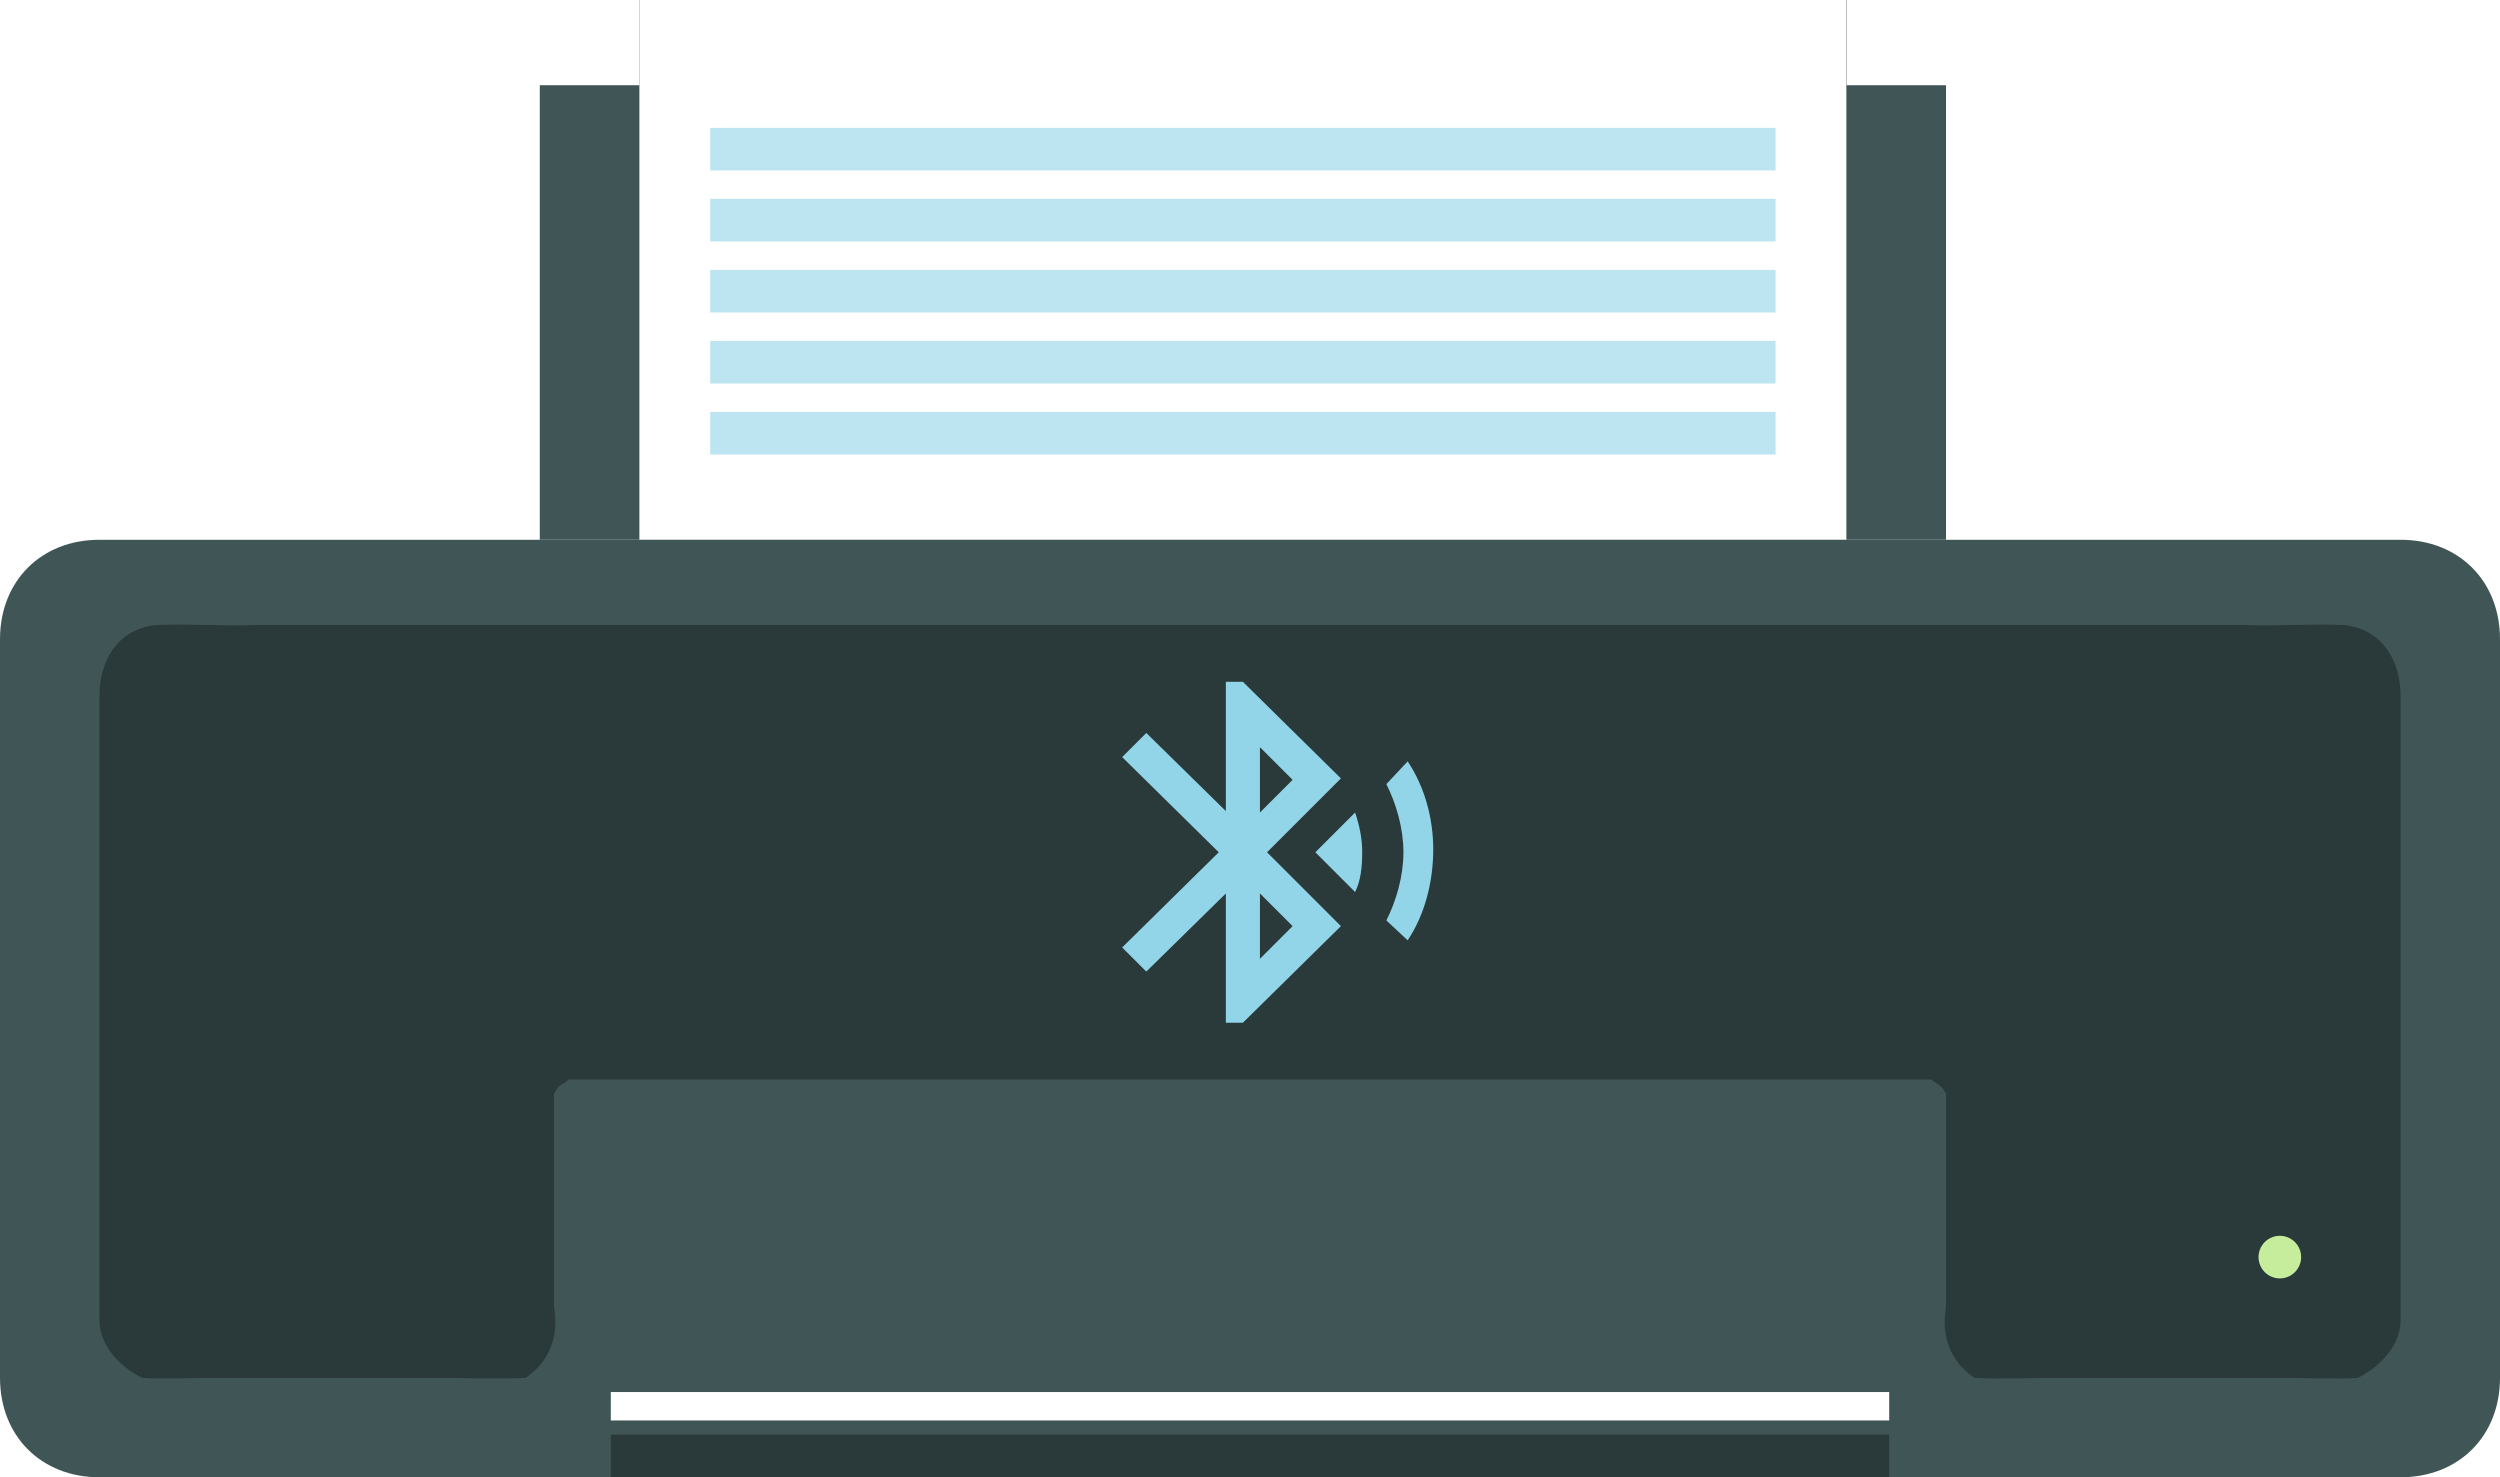 <?xml version="1.0" encoding="utf-8"?>
<!-- Generator: Adobe Illustrator 21.1.0, SVG Export Plug-In . SVG Version: 6.00 Build 0)  -->
<svg version="1.1" id="Layer_1" xmlns="http://www.w3.org/2000/svg" xmlns:xlink="http://www.w3.org/1999/xlink" x="0px" y="0px"
	 viewBox="0 0 176 104" style="enable-background:new 0 0 176 104;" xml:space="preserve">
<style type="text/css">
	.st0{fill:#405656;}
	.st1{filter:url(#filter-4);}
	.st2{fill:#FFFFFF;}
	.st3{fill:#BCE5F1;}
	.st4{fill:#2A3939;}
	.st5{fill:#C5ED9C;}
	.st6{fill:#92D5E8;}
</style>
<filter  filterUnits="objectBoundingBox" height="100.0%" id="filter-4" width="100.0%" x="0.0%" y="0.0%">
	<feOffset  dx="0" dy="0" in="SourceAlpha" result="shadowOffsetOuter1"></feOffset>
	<feColorMatrix  in="shadowOffsetOuter1" type="matrix" values="0 0 0 0 0   0 0 0 0 0   0 0 0 0 0  0 0 0 0.5 0"></feColorMatrix>
</filter>
<path id="Stroke-1" class="st0" d="M176,97V45c0-4.1-2.9-7-7-7H7c-4.1,0-7,2.9-7,7v52c0,4.1,2.9,7,7,7h162
	C173.1,104,176,101.1,176,97z"/>
<g class="st1">
	<polygon id="path-3_2_" points="45,38 130,38 130,0 45,0 	"/>
</g>
<g>
	<polygon id="path-3_1_" class="st2" points="45,38 130,38 130,0 45,0 	"/>
</g>
<polygon id="Stroke-5" class="st3" points="50,17 125,17 125,14 50,14 "/>
<polygon id="Stroke-6" class="st3" points="50,22 125,22 125,19 50,19 "/>
<polygon id="Stroke-7" class="st3" points="50,27 125,27 125,24 50,24 "/>
<polygon id="Stroke-8" class="st3" points="50,32 125,32 125,29 50,29 "/>
<polygon id="Stroke-11" class="st3" points="50,12 125,12 125,9 50,9 "/>
<path id="Combined-Shape" class="st4" d="M88,44H76H18c-2.1,0.1-4.5-0.1-7,0c-2.8,0.3-4,2.6-4,5v15v29c0,1.5,1.2,3.1,3,4
	c0.9,0.1,4.3,0,5,0h11h5c1.3,0,4.5,0.1,6,0c1.5-1,2.4-2.7,2-5v-8v-4v-2v-1c0.4-0.8,0.7-0.6,1-1h1h3h44V44z"/>
<path id="Combined-Shape_1_" class="st4" d="M88,44h12h58c2.1,0.1,4.5-0.1,7,0c2.8,0.3,4,2.6,4,5v15v29c0,1.5-1.2,3.1-3,4
	c-0.9,0.1-4.3,0-5,0h-11h-5c-1.3,0-4.5,0.1-6,0c-1.5-1-2.4-2.7-2-5v-8v-4v-2v-1c-0.4-0.8-0.7-0.6-1-1h-1h-3H88V44z"/>
<rect id="Rectangle-10" x="43" y="101" class="st4" width="90" height="3"/>
<rect id="Rectangle-10-Copy" x="43" y="98" class="st2" width="90" height="2"/>
<polygon id="Stroke-13" class="st0" points="130,38 137,38 137,6 130,6 "/>
<polygon id="Stroke-14" class="st0" points="38,38 45,38 45,6 38,6 "/>
<circle id="Oval-5" class="st5" cx="160.5" cy="88.5" r="1.5"/>
<path id="Fill-1" class="st6" d="M91,65.2l-2.3,2.3v-4.6L91,65.2z M88.7,52.6l2.3,2.3l-2.3,2.3V52.6z M94.4,54.8L87.5,48h-1.2v9.1
	l-5.6-5.5L79,53.3l6.8,6.7L79,66.7l1.7,1.7l5.6-5.5V72h1.2l6.9-6.8L89.2,60L94.4,54.8z M99.1,53.6l-1.5,1.6c0.7,1.4,1.2,3.1,1.2,4.8
	c0,1.7-0.5,3.4-1.2,4.8l1.5,1.4c1.2-1.8,1.8-4.1,1.8-6.4C100.9,57.6,100.3,55.4,99.1,53.6L99.1,53.6z M92.6,60l2.8,2.8
	c0.4-0.8,0.5-1.8,0.5-2.8c0-1-0.2-1.9-0.5-2.8L92.6,60z"/>
</svg>
